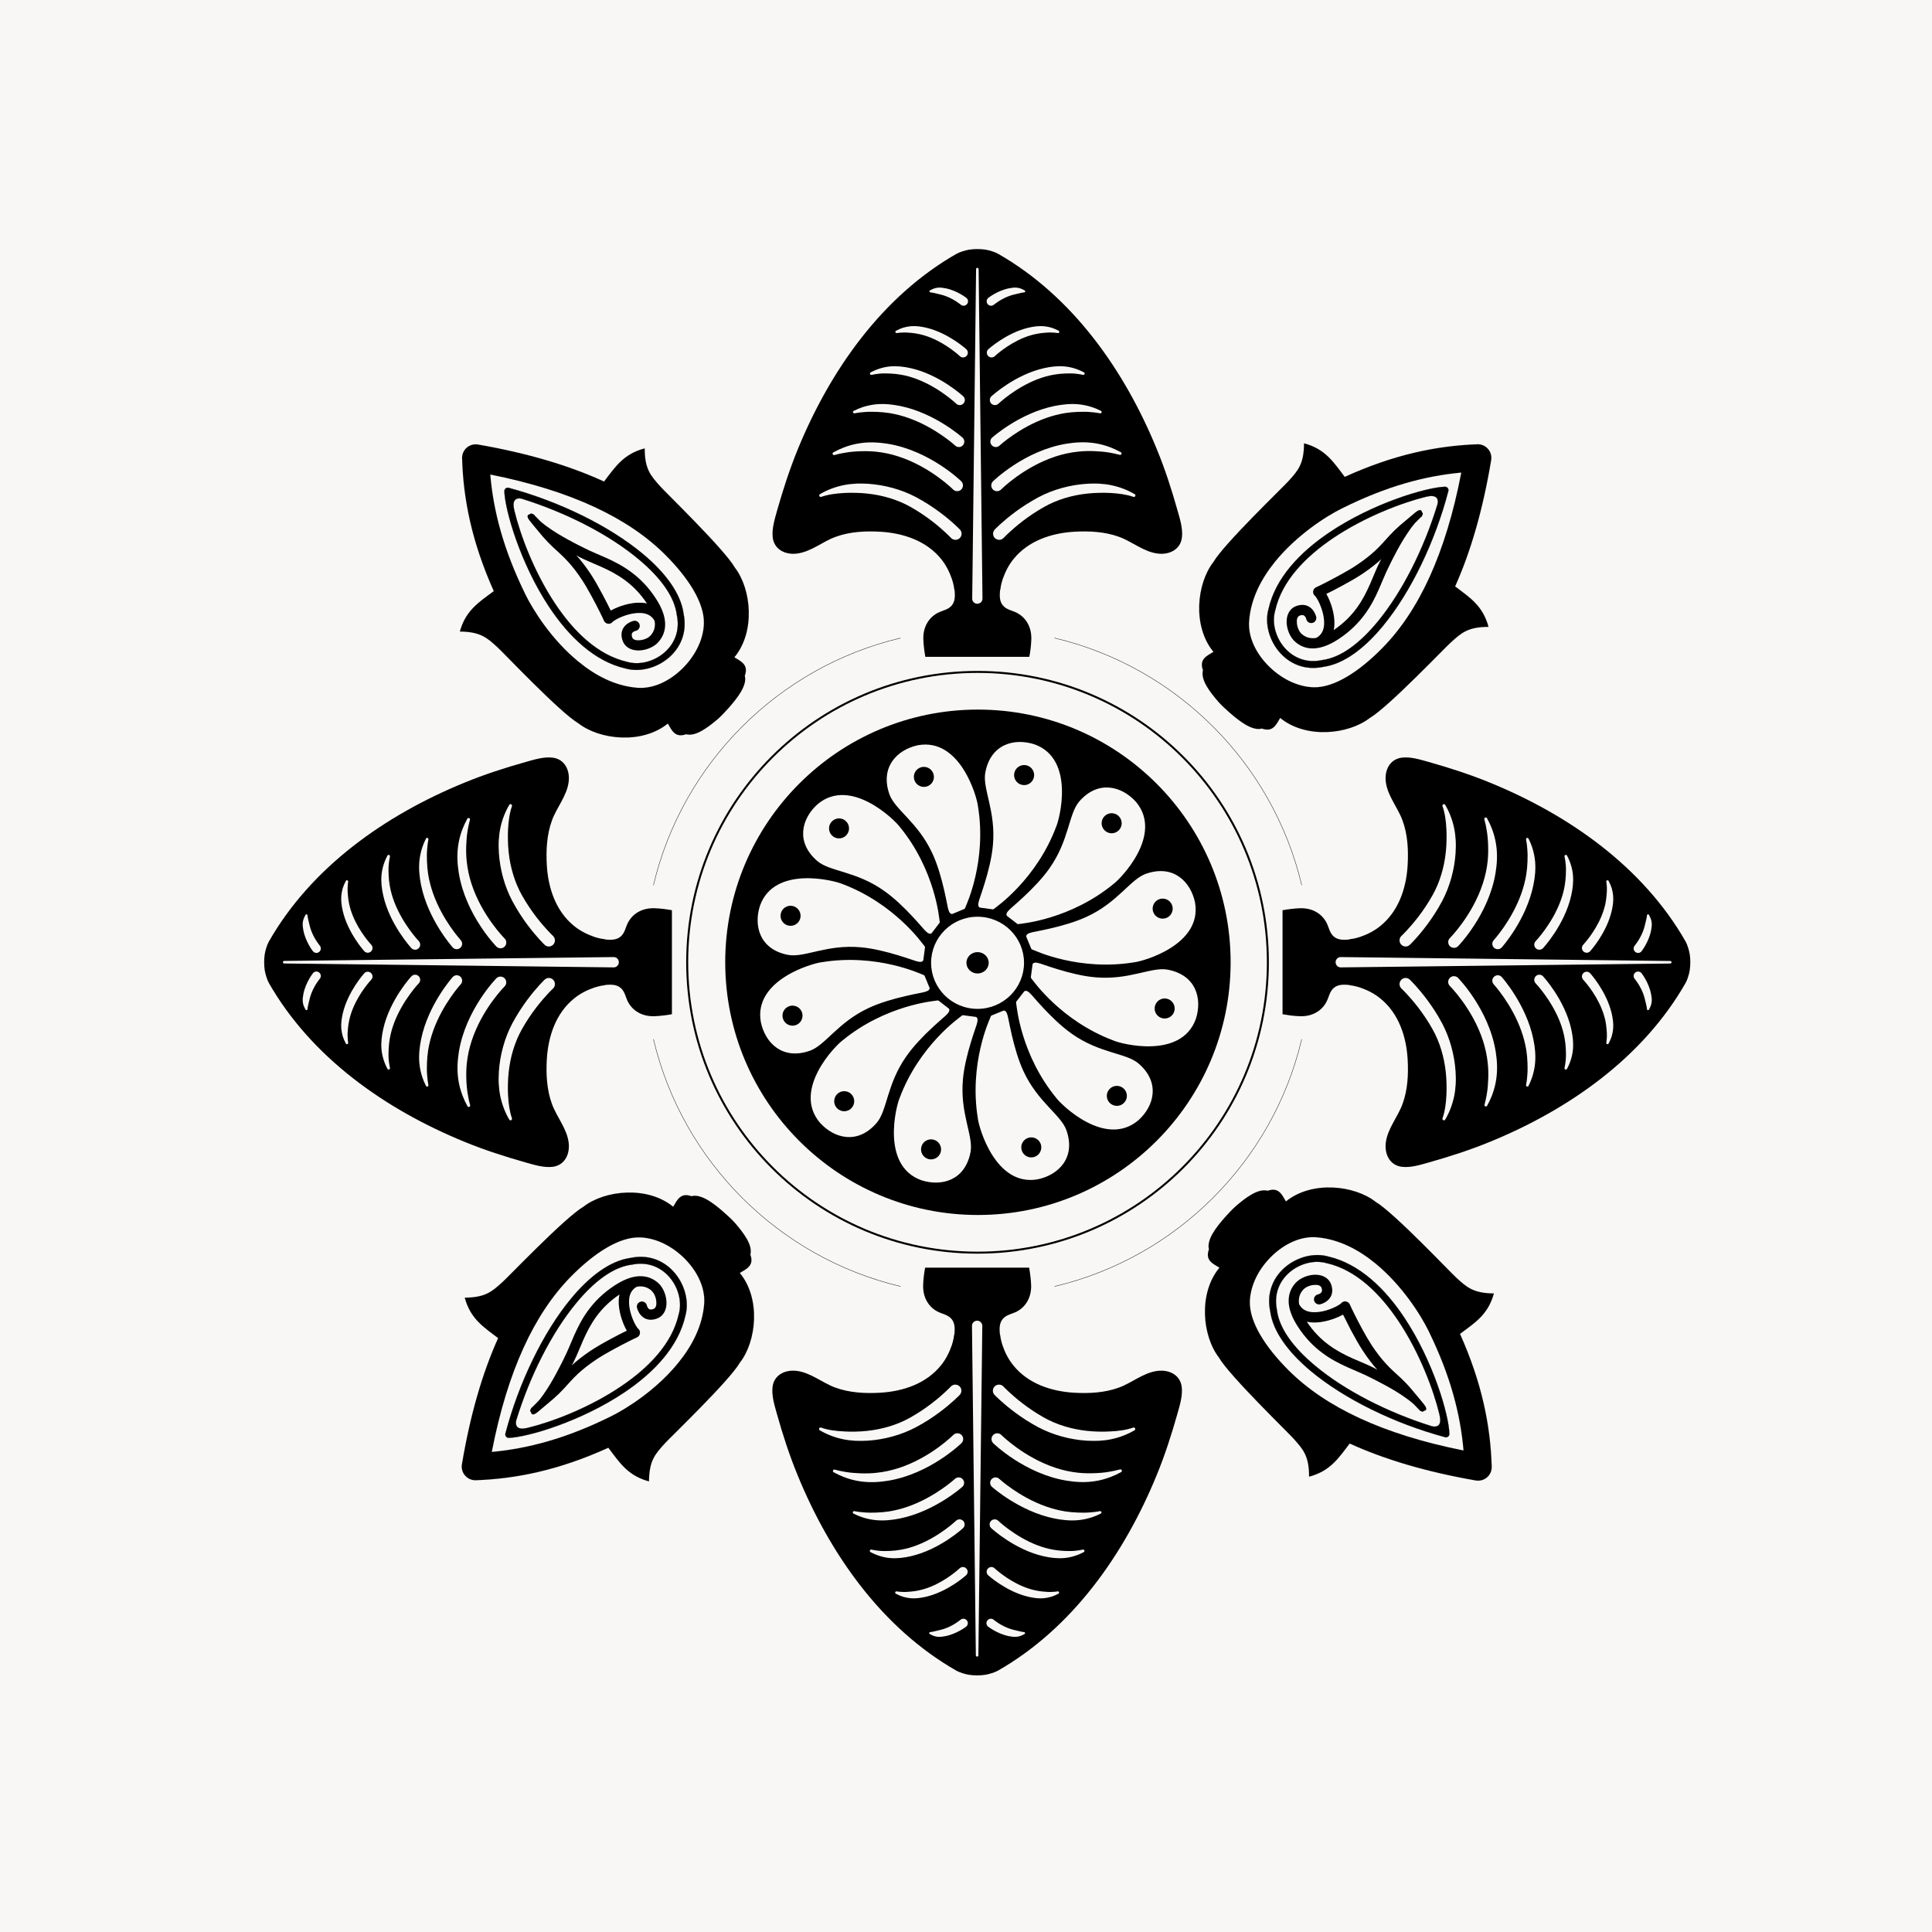 <svg width="32" height="32" viewBox="0 0 32 32" fill="none" xmlns="http://www.w3.org/2000/svg">
<rect width="32" height="32" fill="#F9F7F5"/>
<path d="M16.191 20.748C18.847 20.748 21 18.595 21 15.938C21 13.282 18.847 11.129 16.191 11.129C13.535 11.129 11.382 13.282 11.382 15.938C11.382 18.595 13.535 20.748 16.191 20.748Z" stroke="black" stroke-width="0.033" stroke-miterlimit="1.5" stroke-linecap="round" stroke-linejoin="round"/>
<path d="M10.824 14.659C11.303 12.639 12.895 11.047 14.915 10.568" stroke="black" stroke-width="0.006" stroke-miterlimit="1.5" stroke-linecap="round" stroke-linejoin="round"/>
<path d="M17.468 10.568C19.489 11.047 21.08 12.639 21.56 14.659" stroke="black" stroke-width="0.006" stroke-miterlimit="1.5" stroke-linecap="round" stroke-linejoin="round"/>
<path d="M21.56 17.215C21.08 19.236 19.489 20.828 17.468 21.307" stroke="black" stroke-width="0.006" stroke-miterlimit="1.5" stroke-linecap="round" stroke-linejoin="round"/>
<path d="M14.915 21.307C12.895 20.828 11.303 19.236 10.824 17.215" stroke="black" stroke-width="0.006" stroke-miterlimit="1.5" stroke-linecap="round" stroke-linejoin="round"/>
<path d="M16.92 12.998C17.008 13.022 17.099 12.97 17.123 12.881C17.147 12.792 17.094 12.701 17.006 12.677C16.917 12.654 16.826 12.706 16.802 12.795C16.779 12.883 16.831 12.975 16.92 12.998Z" fill="black"/>
<path d="M18.295 13.753C18.36 13.818 18.465 13.818 18.53 13.753C18.595 13.688 18.595 13.583 18.53 13.518C18.465 13.453 18.36 13.453 18.295 13.518C18.23 13.583 18.23 13.688 18.295 13.753Z" fill="black"/>
<path d="M19.097 15.093C19.121 15.181 19.212 15.234 19.3 15.21C19.389 15.187 19.442 15.095 19.418 15.007C19.394 14.918 19.303 14.866 19.215 14.889C19.126 14.913 19.073 15.004 19.097 15.093Z" fill="black"/>
<path d="M19.13 16.661C19.106 16.749 19.159 16.84 19.247 16.864C19.336 16.888 19.427 16.835 19.451 16.747C19.474 16.658 19.422 16.567 19.333 16.543C19.245 16.52 19.154 16.572 19.13 16.661Z" fill="black"/>
<path d="M18.381 18.034C18.316 18.098 18.316 18.204 18.381 18.268C18.446 18.333 18.551 18.333 18.616 18.268C18.681 18.204 18.681 18.098 18.616 18.034C18.551 17.969 18.446 17.969 18.381 18.034Z" fill="black"/>
<path d="M17.038 18.844C16.95 18.868 16.897 18.959 16.921 19.047C16.945 19.136 17.036 19.189 17.124 19.165C17.213 19.141 17.265 19.05 17.242 18.961C17.218 18.873 17.127 18.82 17.038 18.844Z" fill="black"/>
<path d="M15.464 18.877C15.376 18.853 15.284 18.905 15.261 18.994C15.237 19.083 15.29 19.174 15.378 19.198C15.467 19.221 15.558 19.169 15.582 19.08C15.605 18.991 15.553 18.9 15.464 18.877Z" fill="black"/>
<path d="M14.1 18.122C14.036 18.057 13.93 18.057 13.865 18.122C13.801 18.187 13.801 18.292 13.865 18.357C13.93 18.422 14.036 18.422 14.1 18.357C14.165 18.292 14.165 18.187 14.1 18.122Z" fill="black"/>
<path d="M13.287 16.779C13.263 16.691 13.172 16.638 13.083 16.662C12.995 16.686 12.942 16.776 12.966 16.865C12.989 16.954 13.081 17.006 13.169 16.983C13.258 16.959 13.31 16.868 13.287 16.779Z" fill="black"/>
<path d="M13.255 15.211C13.278 15.123 13.226 15.032 13.137 15.008C13.049 14.984 12.957 15.037 12.934 15.125C12.91 15.214 12.963 15.305 13.051 15.329C13.14 15.352 13.231 15.3 13.255 15.211Z" fill="black"/>
<path d="M14.014 13.838C14.079 13.774 14.079 13.668 14.014 13.604C13.95 13.539 13.845 13.539 13.78 13.604C13.715 13.668 13.715 13.774 13.78 13.838C13.845 13.903 13.95 13.903 14.014 13.838Z" fill="black"/>
<path d="M15.346 13.028C15.434 13.004 15.487 12.913 15.463 12.825C15.439 12.736 15.348 12.684 15.26 12.707C15.171 12.731 15.118 12.822 15.142 12.911C15.166 12.999 15.257 13.052 15.346 13.028Z" fill="black"/>
<path fill-rule="evenodd" clip-rule="evenodd" d="M16.197 11.753C13.887 11.753 12.012 13.628 12.012 15.938C12.012 18.248 13.887 20.124 16.197 20.124C18.508 20.124 20.383 18.248 20.383 15.938C20.383 13.628 18.508 11.753 16.197 11.753ZM14.902 18.183C14.845 18.309 14.586 19.305 15.259 19.548C15.595 19.657 15.986 19.552 16.075 19.082C16.126 18.814 15.898 18.445 15.949 17.881C15.984 17.465 16.189 16.958 16.184 16.942C16.21 16.85 16.162 16.843 16.162 16.843L15.957 16.816C15.957 16.816 15.946 16.804 15.905 16.843C15.893 16.855 15.227 17.315 14.902 18.183ZM16.197 18.53C16.212 18.668 16.485 19.659 17.189 19.533C17.535 19.46 17.821 19.174 17.664 18.722C17.573 18.464 17.192 18.259 16.953 17.745C16.776 17.367 16.7 16.826 16.687 16.814C16.665 16.722 16.619 16.74 16.619 16.74L16.428 16.818C16.428 16.818 16.413 16.814 16.397 16.868C16.392 16.884 16.046 17.616 16.197 18.53ZM13.953 17.234C13.841 17.315 13.118 18.048 13.58 18.595C13.816 18.858 14.207 18.962 14.519 18.6C14.698 18.393 14.685 17.96 15.011 17.497C15.249 17.153 15.68 16.817 15.684 16.801C15.752 16.734 15.714 16.704 15.714 16.704L15.551 16.578C15.551 16.578 15.547 16.563 15.492 16.576C15.475 16.58 14.668 16.646 13.953 17.234ZM17.493 18.183C17.574 18.295 18.307 19.017 18.854 18.556C19.117 18.32 19.221 17.928 18.859 17.616C18.652 17.438 18.219 17.451 17.756 17.125C17.413 16.886 17.076 16.456 17.06 16.452C16.994 16.383 16.963 16.422 16.963 16.422L16.837 16.585C16.837 16.585 16.822 16.588 16.835 16.644C16.839 16.66 16.905 17.467 17.493 18.183ZM13.606 15.938C13.468 15.953 12.476 16.226 12.602 16.93C12.675 17.276 12.962 17.562 13.413 17.404C13.671 17.314 13.877 16.932 14.391 16.694C14.769 16.517 15.31 16.44 15.321 16.428C15.414 16.405 15.396 16.36 15.396 16.36L15.317 16.169C15.317 16.169 15.322 16.154 15.268 16.137C15.251 16.133 14.52 15.786 13.606 15.938ZM18.442 17.234C18.568 17.291 19.564 17.55 19.807 16.877C19.916 16.541 19.811 16.15 19.342 16.061C19.073 16.009 18.704 16.238 18.14 16.187C17.724 16.152 17.217 15.947 17.201 15.952C17.109 15.925 17.102 15.974 17.102 15.974L17.075 16.178C17.075 16.178 17.063 16.189 17.102 16.231C17.114 16.243 17.575 16.909 18.442 17.234ZM16.191 15.184C15.765 15.184 15.422 15.527 15.422 15.947C15.422 16.367 15.765 16.71 16.191 16.71C16.617 16.71 16.961 16.367 16.961 15.947C16.961 15.527 16.617 15.184 16.191 15.184ZM16.191 15.77C16.292 15.77 16.376 15.848 16.376 15.947C16.376 16.046 16.292 16.124 16.191 16.124C16.091 16.124 16.007 16.046 16.007 15.947C16.007 15.848 16.091 15.77 16.191 15.77ZM18.789 15.938C18.927 15.924 19.919 15.651 19.793 14.946C19.72 14.601 19.433 14.315 18.982 14.472C18.723 14.562 18.518 14.944 18.004 15.182C17.626 15.36 17.085 15.436 17.073 15.448C16.981 15.471 16.999 15.517 16.999 15.517L17.078 15.707C17.078 15.707 17.073 15.723 17.127 15.739C17.143 15.744 17.875 16.09 18.789 15.938ZM13.953 14.642C13.827 14.586 12.831 14.326 12.588 15C12.479 15.335 12.584 15.727 13.053 15.816C13.322 15.867 13.691 15.639 14.255 15.69C14.671 15.725 15.178 15.929 15.194 15.924C15.285 15.951 15.293 15.902 15.293 15.902L15.32 15.698C15.32 15.698 15.332 15.687 15.293 15.646C15.281 15.634 14.82 14.968 13.953 14.642ZM14.902 13.694C14.82 13.582 14.088 12.859 13.541 13.321C13.278 13.557 13.174 13.948 13.536 14.26C13.743 14.439 14.176 14.425 14.639 14.752C14.982 14.99 15.319 15.421 15.335 15.425C15.401 15.493 15.432 15.455 15.432 15.455L15.557 15.291C15.557 15.291 15.573 15.288 15.56 15.233C15.556 15.216 15.49 14.409 14.902 13.694ZM18.442 14.642C18.554 14.561 19.276 13.829 18.815 13.281C18.579 13.019 18.187 12.915 17.875 13.276C17.697 13.484 17.71 13.917 17.384 14.38C17.145 14.723 16.715 15.059 16.711 15.076C16.642 15.142 16.681 15.172 16.681 15.172L16.844 15.298C16.844 15.298 16.848 15.314 16.903 15.301C16.919 15.297 17.726 15.231 18.442 14.642ZM16.197 13.347C16.183 13.209 15.91 12.217 15.205 12.343C14.86 12.416 14.574 12.703 14.731 13.154C14.821 13.412 15.203 13.617 15.441 14.131C15.619 14.51 15.695 15.051 15.707 15.062C15.73 15.155 15.776 15.137 15.776 15.137L15.966 15.058C15.966 15.058 15.982 15.063 15.998 15.008C16.003 14.992 16.349 14.26 16.197 13.347ZM17.493 13.694C17.55 13.568 17.809 12.572 17.136 12.329C16.8 12.219 16.409 12.325 16.32 12.794C16.269 13.063 16.497 13.431 16.446 13.995C16.411 14.412 16.206 14.918 16.211 14.935C16.184 15.026 16.233 15.033 16.233 15.033L16.437 15.061C16.437 15.061 16.448 15.072 16.49 15.033C16.502 15.022 17.168 14.561 17.493 13.694Z" fill="black"/>
<path fill-rule="evenodd" clip-rule="evenodd" d="M24.101 9.713C24.344 9.897 24.56 10.032 24.654 10.382C24.314 10.384 24.205 10.481 24.03 10.641C23.954 10.704 22.994 11.714 22.69 11.89C22.337 12.166 21.63 12.241 21.204 11.891C21.135 12.007 21.082 12.131 20.901 12.067C20.74 12.11 20.533 11.947 20.373 11.809C20.315 11.757 20.242 11.693 20.184 11.628C20.045 11.468 19.882 11.262 19.925 11.101C19.86 10.919 19.984 10.866 20.099 10.797C19.748 10.372 19.822 9.665 20.096 9.312C20.272 9.007 21.279 8.043 21.342 7.968C21.502 7.792 21.598 7.683 21.599 7.343C21.952 7.437 22.087 7.654 22.273 7.899C23.086 7.529 23.793 7.384 24.468 7.359C24.535 7.356 24.6 7.384 24.645 7.435C24.69 7.486 24.709 7.554 24.698 7.621C24.561 8.444 24.359 9.138 24.101 9.713ZM24.204 7.827C23.946 9.171 23.5 10.12 22.897 10.733C22.519 11.118 22.101 11.394 21.755 11.384C21.475 11.375 21.201 11.227 20.998 11.018C20.801 10.815 20.669 10.55 20.689 10.287C20.716 9.914 20.892 9.584 21.117 9.305C21.474 8.866 21.956 8.553 22.239 8.414C22.239 8.414 22.239 8.414 22.24 8.414C22.969 8.052 23.604 7.882 24.204 7.827Z" fill="black" stroke="black" stroke-width="0.001" stroke-miterlimit="1.5" stroke-linecap="round" stroke-linejoin="round"/>
<path fill-rule="evenodd" clip-rule="evenodd" d="M21.786 9.875C21.79 9.881 21.812 9.91 21.827 9.938C21.878 10.032 21.937 10.19 21.932 10.334C21.928 10.428 21.895 10.516 21.801 10.566C21.685 10.585 21.611 10.543 21.565 10.504C21.565 10.504 21.565 10.504 21.564 10.504C21.518 10.465 21.488 10.394 21.481 10.326C21.475 10.27 21.481 10.212 21.531 10.195C21.56 10.185 21.582 10.185 21.597 10.195C21.628 10.213 21.636 10.254 21.636 10.254C21.645 10.299 21.69 10.328 21.736 10.318C21.781 10.309 21.81 10.264 21.801 10.218C21.801 10.218 21.775 10.104 21.684 10.05C21.636 10.021 21.569 10.005 21.478 10.035C21.372 10.07 21.317 10.164 21.311 10.277C21.304 10.406 21.364 10.557 21.456 10.633C21.519 10.687 21.615 10.744 21.757 10.74C21.783 10.739 21.811 10.736 21.841 10.73L21.844 10.73L21.847 10.729C21.937 10.711 22.043 10.669 22.168 10.587C22.362 10.46 22.501 10.318 22.608 10.172C22.809 9.897 22.89 9.608 23.002 9.389C23.029 9.332 23.056 9.279 23.083 9.227C23.157 9.082 23.227 8.959 23.293 8.86C23.336 8.795 23.374 8.739 23.41 8.696C23.421 8.683 23.431 8.671 23.441 8.659C23.482 8.618 23.508 8.593 23.523 8.577C23.527 8.574 23.53 8.571 23.533 8.568C23.543 8.559 23.549 8.555 23.549 8.555C23.55 8.554 23.551 8.552 23.553 8.551C23.553 8.551 23.553 8.548 23.554 8.543C23.574 8.513 23.569 8.496 23.554 8.486C23.548 8.449 23.523 8.423 23.443 8.487C23.41 8.514 23.339 8.573 23.186 8.703C23.119 8.762 23.063 8.817 23.012 8.873C22.937 8.954 22.87 9.035 22.774 9.124C22.698 9.194 22.604 9.27 22.474 9.357C22.402 9.406 22.307 9.462 22.212 9.514C22.023 9.619 21.831 9.714 21.805 9.724C21.773 9.736 21.752 9.765 21.749 9.798C21.747 9.829 21.761 9.858 21.786 9.875ZM22.879 9.261C22.8 9.334 22.703 9.412 22.571 9.501C22.477 9.565 22.348 9.638 22.226 9.704C22.129 9.757 22.036 9.804 21.968 9.837C21.972 9.843 21.975 9.849 21.979 9.856C22.041 9.971 22.109 10.165 22.102 10.341C22.101 10.373 22.097 10.405 22.09 10.436C22.256 10.324 22.377 10.2 22.471 10.072C22.666 9.805 22.743 9.524 22.851 9.312C22.86 9.295 22.87 9.278 22.879 9.261Z" fill="black"/>
<path fill-rule="evenodd" clip-rule="evenodd" d="M23.989 8.133C23.994 8.115 23.989 8.097 23.978 8.083C23.967 8.069 23.95 8.062 23.932 8.062C23.616 8.074 22.732 8.337 22.015 8.821C21.532 9.147 21.126 9.573 21.011 10.086C20.883 10.544 21.288 11.18 21.923 11.044C22.252 10.998 22.594 10.747 22.908 10.365C23.368 9.806 23.771 8.97 23.989 8.133ZM23.81 8.351C23.586 9.087 23.227 9.801 22.821 10.294C22.528 10.65 22.213 10.891 21.906 10.932C21.904 10.933 21.903 10.933 21.901 10.933C21.357 11.052 21.009 10.507 21.12 10.115C21.12 10.114 21.12 10.113 21.121 10.112C21.229 9.625 21.619 9.224 22.078 8.914C22.601 8.561 23.214 8.328 23.617 8.228C23.619 8.229 23.623 8.228 23.629 8.226C23.816 8.181 23.826 8.287 23.81 8.351Z" fill="black" stroke="black" stroke-width="0.003" stroke-miterlimit="2" stroke-linejoin="round"/>
<path fill-rule="evenodd" clip-rule="evenodd" d="M22.355 23.909C22.17 24.151 22.034 24.365 21.683 24.458C21.683 24.117 21.587 24.008 21.428 23.831C21.366 23.756 20.363 22.788 20.188 22.483C19.915 22.128 19.845 21.421 20.198 20.997C20.083 20.927 19.959 20.874 20.024 20.693C19.983 20.531 20.146 20.326 20.286 20.166C20.338 20.109 20.402 20.037 20.468 19.979C20.628 19.841 20.836 19.68 20.997 19.723C21.179 19.66 21.231 19.784 21.299 19.9C21.727 19.552 22.433 19.63 22.785 19.907C23.089 20.085 24.045 21.098 24.12 21.162C24.295 21.323 24.403 21.42 24.743 21.424C24.647 21.776 24.428 21.909 24.182 22.093C24.547 22.909 24.687 23.617 24.707 24.292C24.709 24.36 24.681 24.425 24.63 24.469C24.579 24.513 24.511 24.532 24.444 24.521C23.621 24.378 22.929 24.171 22.355 23.909ZM24.241 24.025C22.899 23.758 21.953 23.305 21.344 22.698C20.962 22.317 20.689 21.898 20.701 21.551C20.712 21.272 20.861 20.998 21.072 20.797C21.277 20.601 21.543 20.472 21.806 20.493C22.178 20.523 22.507 20.701 22.784 20.928C23.221 21.288 23.53 21.773 23.668 22.056C23.668 22.056 23.668 22.057 23.668 22.057C24.025 22.788 24.19 23.425 24.241 24.025Z" fill="black" stroke="black" stroke-width="0.001" stroke-miterlimit="1.5" stroke-linecap="round" stroke-linejoin="round"/>
<path fill-rule="evenodd" clip-rule="evenodd" d="M21.353 21.64L21.353 21.643L21.354 21.647C21.371 21.736 21.413 21.843 21.494 21.969C21.619 22.163 21.76 22.304 21.905 22.411C22.179 22.615 22.468 22.698 22.686 22.811C22.742 22.838 22.796 22.866 22.847 22.893C22.992 22.968 23.115 23.039 23.213 23.105C23.278 23.149 23.333 23.187 23.376 23.224C23.389 23.235 23.401 23.245 23.413 23.255C23.453 23.296 23.479 23.322 23.494 23.338C23.497 23.341 23.5 23.344 23.503 23.347C23.512 23.358 23.516 23.363 23.516 23.363C23.517 23.365 23.519 23.366 23.52 23.367C23.52 23.367 23.523 23.368 23.529 23.369C23.558 23.389 23.575 23.384 23.585 23.369C23.622 23.363 23.649 23.339 23.585 23.259C23.558 23.225 23.499 23.153 23.37 23C23.312 22.932 23.257 22.876 23.202 22.824C23.121 22.749 23.041 22.681 22.953 22.584C22.883 22.508 22.807 22.413 22.721 22.283C22.673 22.21 22.618 22.115 22.566 22.02C22.462 21.83 22.37 21.638 22.36 21.611C22.348 21.58 22.319 21.558 22.286 21.555C22.255 21.553 22.226 21.567 22.208 21.592C22.203 21.596 22.173 21.617 22.145 21.632C22.051 21.683 21.893 21.741 21.748 21.734C21.654 21.73 21.566 21.696 21.517 21.601C21.499 21.486 21.541 21.412 21.581 21.366C21.581 21.366 21.581 21.366 21.581 21.366C21.62 21.319 21.692 21.29 21.759 21.283C21.815 21.278 21.874 21.284 21.89 21.334C21.899 21.364 21.899 21.385 21.89 21.4C21.871 21.431 21.831 21.439 21.831 21.439C21.785 21.448 21.756 21.493 21.765 21.538C21.775 21.584 21.82 21.613 21.865 21.604C21.865 21.604 21.979 21.579 22.034 21.488C22.064 21.44 22.08 21.374 22.051 21.282C22.016 21.176 21.922 21.121 21.809 21.114C21.681 21.106 21.53 21.165 21.452 21.257C21.398 21.319 21.341 21.414 21.344 21.557C21.344 21.583 21.347 21.611 21.353 21.64ZM22.814 22.689C22.742 22.61 22.665 22.512 22.577 22.379C22.514 22.285 22.441 22.155 22.376 22.033C22.325 21.935 22.278 21.842 22.245 21.774C22.239 21.777 22.233 21.781 22.226 21.784C22.11 21.845 21.916 21.913 21.74 21.904C21.708 21.903 21.676 21.899 21.645 21.892C21.756 22.059 21.88 22.181 22.007 22.275C22.272 22.472 22.552 22.55 22.764 22.66C22.781 22.67 22.798 22.679 22.814 22.689Z" fill="black"/>
<path fill-rule="evenodd" clip-rule="evenodd" d="M23.936 23.804C23.953 23.809 23.971 23.805 23.985 23.794C23.999 23.783 24.007 23.766 24.006 23.748C23.997 23.432 23.74 22.546 23.261 21.826C22.939 21.34 22.515 20.932 22.003 20.813C21.546 20.681 20.907 21.082 21.039 21.718C21.082 22.047 21.331 22.391 21.71 22.708C22.266 23.172 23.1 23.58 23.936 23.804ZM23.718 23.624C22.984 23.395 22.273 23.031 21.783 22.621C21.429 22.326 21.189 22.009 21.15 21.702C21.15 21.7 21.15 21.699 21.15 21.697C21.035 21.152 21.582 20.808 21.974 20.922C21.974 20.922 21.976 20.922 21.977 20.922C22.463 21.034 22.861 21.427 23.168 21.888C23.517 22.413 23.746 23.028 23.843 23.431C23.842 23.434 23.843 23.438 23.845 23.444C23.889 23.631 23.783 23.64 23.718 23.624Z" fill="black" stroke="black" stroke-width="0.003" stroke-miterlimit="2" stroke-linejoin="round"/>
<path fill-rule="evenodd" clip-rule="evenodd" d="M8.251 22.163C8.008 21.979 7.792 21.843 7.698 21.494C8.038 21.491 8.147 21.395 8.323 21.235C8.398 21.172 9.36 20.163 9.664 19.987C10.017 19.712 10.724 19.638 11.15 19.988C11.219 19.873 11.272 19.749 11.453 19.813C11.615 19.77 11.821 19.933 11.981 20.072C12.039 20.123 12.111 20.187 12.17 20.252C12.308 20.412 12.471 20.619 12.428 20.78C12.493 20.962 12.369 21.015 12.253 21.084C12.604 21.509 12.53 22.216 12.255 22.569C12.079 22.874 11.071 23.836 11.008 23.911C10.848 24.087 10.752 24.196 10.749 24.536C10.397 24.441 10.262 24.224 10.076 23.979C9.263 24.348 8.556 24.493 7.881 24.517C7.813 24.519 7.748 24.491 7.704 24.44C7.659 24.389 7.64 24.321 7.651 24.255C7.789 23.431 7.992 22.738 8.251 22.163ZM8.145 24.049C8.405 22.705 8.852 21.757 9.456 21.144C9.834 20.76 10.252 20.484 10.599 20.495C10.878 20.503 11.153 20.652 11.355 20.861C11.552 21.065 11.683 21.33 11.664 21.593C11.636 21.966 11.46 22.296 11.234 22.574C10.877 23.014 10.393 23.325 10.111 23.464C10.111 23.464 10.11 23.464 10.11 23.464C9.381 23.825 8.745 23.994 8.145 24.049Z" fill="black" stroke="black" stroke-width="0.001" stroke-miterlimit="1.5" stroke-linecap="round" stroke-linejoin="round"/>
<path fill-rule="evenodd" clip-rule="evenodd" d="M10.51 21.147L10.507 21.147L10.504 21.148C10.414 21.166 10.308 21.208 10.182 21.29C9.989 21.416 9.849 21.558 9.742 21.704C9.54 21.979 9.459 22.268 9.347 22.487C9.32 22.544 9.293 22.597 9.266 22.648C9.191 22.794 9.121 22.917 9.056 23.016C9.013 23.081 8.975 23.136 8.939 23.18C8.928 23.193 8.917 23.205 8.907 23.216C8.866 23.257 8.841 23.282 8.825 23.298C8.822 23.301 8.819 23.304 8.816 23.307C8.805 23.316 8.799 23.32 8.799 23.32C8.798 23.322 8.797 23.323 8.796 23.324C8.796 23.324 8.795 23.327 8.794 23.333C8.774 23.362 8.779 23.379 8.794 23.389C8.8 23.426 8.825 23.453 8.905 23.389C8.938 23.362 9.01 23.302 9.162 23.172C9.23 23.113 9.286 23.058 9.337 23.003C9.412 22.922 9.479 22.841 9.575 22.752C9.651 22.682 9.745 22.606 9.875 22.519C9.948 22.47 10.042 22.415 10.137 22.363C10.327 22.258 10.518 22.164 10.545 22.154C10.576 22.142 10.598 22.113 10.6 22.079C10.603 22.049 10.589 22.019 10.564 22.002C10.56 21.997 10.538 21.967 10.523 21.94C10.472 21.845 10.413 21.687 10.419 21.543C10.422 21.449 10.455 21.361 10.55 21.311C10.666 21.292 10.739 21.334 10.786 21.373C10.786 21.373 10.786 21.374 10.786 21.374C10.833 21.413 10.863 21.484 10.87 21.551C10.875 21.607 10.87 21.666 10.819 21.683C10.79 21.692 10.768 21.692 10.753 21.683C10.722 21.664 10.715 21.624 10.715 21.624C10.705 21.578 10.66 21.549 10.614 21.559C10.569 21.569 10.54 21.614 10.55 21.659C10.55 21.659 10.575 21.773 10.666 21.828C10.714 21.857 10.781 21.873 10.872 21.843C10.978 21.808 11.033 21.714 11.039 21.601C11.046 21.472 10.987 21.321 10.895 21.244C10.831 21.191 10.736 21.134 10.594 21.138C10.568 21.138 10.54 21.141 10.51 21.147ZM10.26 21.441C10.094 21.553 9.973 21.677 9.879 21.804C9.684 22.071 9.607 22.352 9.498 22.564C9.489 22.581 9.479 22.598 9.47 22.615C9.549 22.542 9.646 22.464 9.778 22.375C9.872 22.312 10.001 22.238 10.123 22.173C10.221 22.12 10.314 22.073 10.382 22.04C10.378 22.034 10.375 22.028 10.371 22.021C10.309 21.906 10.241 21.712 10.248 21.536C10.25 21.504 10.254 21.472 10.26 21.441Z" fill="black"/>
<path fill-rule="evenodd" clip-rule="evenodd" d="M8.371 23.745C8.367 23.762 8.371 23.78 8.382 23.794C8.393 23.808 8.41 23.816 8.428 23.815C8.744 23.804 9.628 23.542 10.346 23.059C10.829 22.734 11.236 22.308 11.351 21.795C11.48 21.337 11.076 20.7 10.441 20.836C10.112 20.881 9.769 21.132 9.455 21.513C8.994 22.072 8.591 22.908 8.371 23.745ZM8.55 23.526C8.775 22.791 9.135 22.078 9.542 21.585C9.835 21.229 10.151 20.988 10.458 20.947C10.459 20.947 10.461 20.947 10.462 20.947C11.007 20.829 11.354 21.374 11.243 21.766C11.242 21.767 11.242 21.768 11.242 21.769C11.133 22.256 10.742 22.657 10.283 22.965C9.76 23.318 9.147 23.551 8.744 23.649C8.741 23.649 8.737 23.65 8.731 23.652C8.544 23.697 8.534 23.591 8.55 23.526Z" fill="black" stroke="black" stroke-width="0.003" stroke-miterlimit="2" stroke-linejoin="round"/>
<path fill-rule="evenodd" clip-rule="evenodd" d="M10.005 7.976C10.191 7.734 10.327 7.519 10.678 7.427C10.678 7.767 10.774 7.876 10.933 8.053C10.995 8.129 11.998 9.096 12.172 9.402C12.445 9.757 12.515 10.464 12.163 10.887C12.278 10.957 12.401 11.011 12.336 11.192C12.378 11.353 12.214 11.559 12.075 11.718C12.023 11.776 11.958 11.848 11.893 11.906C11.732 12.043 11.524 12.205 11.364 12.161C11.182 12.225 11.129 12.1 11.061 11.984C10.633 12.332 9.927 12.254 9.576 11.977C9.272 11.799 8.316 10.786 8.241 10.722C8.066 10.561 7.958 10.464 7.617 10.46C7.714 10.108 7.933 9.975 8.179 9.791C7.814 8.975 7.674 8.267 7.654 7.592C7.652 7.524 7.68 7.459 7.731 7.415C7.782 7.371 7.851 7.352 7.917 7.363C8.74 7.506 9.432 7.713 10.005 7.976ZM8.12 7.859C9.462 8.127 10.408 8.579 11.017 9.187C11.399 9.567 11.672 9.987 11.659 10.333C11.649 10.613 11.499 10.886 11.289 11.087C11.084 11.283 10.818 11.413 10.555 11.392C10.182 11.362 9.853 11.184 9.577 10.956C9.139 10.597 8.83 10.111 8.693 9.828C8.693 9.828 8.693 9.827 8.693 9.827C8.336 9.096 8.171 8.459 8.12 7.859Z" fill="black" stroke="black" stroke-width="0.001" stroke-miterlimit="1.5" stroke-linecap="round" stroke-linejoin="round"/>
<path fill-rule="evenodd" clip-rule="evenodd" d="M8.776 8.517C8.739 8.523 8.712 8.548 8.776 8.628C8.802 8.662 8.861 8.734 8.99 8.887C9.049 8.955 9.104 9.011 9.159 9.063C9.239 9.138 9.32 9.206 9.408 9.303C9.478 9.379 9.553 9.473 9.639 9.604C9.688 9.677 9.742 9.772 9.794 9.867C9.898 10.057 9.991 10.249 10.001 10.276C10.013 10.307 10.041 10.329 10.075 10.332C10.105 10.334 10.135 10.32 10.152 10.295C10.158 10.291 10.188 10.27 10.215 10.255C10.31 10.204 10.468 10.146 10.612 10.153C10.706 10.157 10.794 10.191 10.843 10.286C10.862 10.401 10.819 10.475 10.78 10.521C10.78 10.521 10.779 10.521 10.779 10.522C10.74 10.568 10.669 10.597 10.601 10.604C10.545 10.609 10.487 10.603 10.47 10.553C10.461 10.524 10.461 10.502 10.47 10.487C10.489 10.456 10.53 10.449 10.53 10.449C10.575 10.439 10.604 10.395 10.595 10.349C10.585 10.303 10.541 10.274 10.495 10.283C10.495 10.283 10.381 10.309 10.326 10.399C10.297 10.447 10.28 10.513 10.31 10.605C10.344 10.711 10.438 10.766 10.551 10.773C10.679 10.781 10.831 10.723 10.908 10.631C10.962 10.568 11.02 10.473 11.017 10.331C11.016 10.305 11.013 10.277 11.008 10.247L11.007 10.244L11.007 10.24C10.989 10.151 10.948 10.044 10.866 9.918C10.741 9.724 10.6 9.583 10.455 9.476C10.181 9.272 9.893 9.189 9.675 9.076C9.618 9.049 9.565 9.021 9.513 8.994C9.369 8.918 9.246 8.848 9.148 8.782C9.083 8.738 9.028 8.7 8.984 8.663C8.971 8.652 8.959 8.642 8.948 8.632C8.907 8.591 8.882 8.565 8.867 8.549C8.864 8.546 8.861 8.543 8.858 8.54C8.849 8.529 8.845 8.523 8.845 8.523C8.843 8.522 8.842 8.521 8.841 8.52C8.841 8.52 8.837 8.519 8.832 8.518C8.803 8.498 8.786 8.503 8.776 8.517ZM9.546 9.198C9.618 9.277 9.696 9.375 9.784 9.508C9.847 9.602 9.919 9.732 9.984 9.854C10.036 9.952 10.083 10.045 10.116 10.113C10.121 10.11 10.128 10.106 10.134 10.103C10.25 10.042 10.444 9.974 10.62 9.983C10.652 9.984 10.684 9.988 10.715 9.995C10.604 9.828 10.481 9.706 10.354 9.612C10.088 9.415 9.808 9.336 9.597 9.227C9.58 9.217 9.563 9.208 9.546 9.198Z" fill="black"/>
<path fill-rule="evenodd" clip-rule="evenodd" d="M8.425 8.08C8.408 8.075 8.39 8.079 8.376 8.09C8.362 8.101 8.354 8.118 8.354 8.136C8.364 8.452 8.62 9.338 9.099 10.058C9.422 10.543 9.845 10.953 10.357 11.071C10.815 11.203 11.454 10.802 11.322 10.166C11.279 9.837 11.029 9.493 10.65 9.176C10.094 8.712 9.26 8.304 8.425 8.08ZM8.642 8.26C9.377 8.489 10.088 8.853 10.578 9.263C10.932 9.558 11.171 9.875 11.21 10.183C11.21 10.184 11.211 10.185 11.211 10.187C11.326 10.732 10.779 11.076 10.387 10.963C10.386 10.962 10.385 10.962 10.384 10.962C9.898 10.85 9.499 10.457 9.193 9.996C8.844 9.471 8.615 8.856 8.518 8.452C8.518 8.45 8.518 8.446 8.516 8.44C8.472 8.253 8.578 8.243 8.642 8.26Z" fill="black" stroke="black" stroke-width="0.003" stroke-miterlimit="2" stroke-linejoin="round"/>
<path fill-rule="evenodd" clip-rule="evenodd" d="M16.323 4.135C16.234 4.122 16.141 4.122 16.053 4.135C15.996 4.144 15.896 4.174 15.846 4.202C14.608 4.908 13.749 6.136 13.214 7.441C13.078 7.774 12.968 8.114 12.87 8.46C12.832 8.598 12.781 8.759 12.799 8.905C12.825 9.105 13.01 9.192 13.198 9.169C13.432 9.141 13.624 8.97 13.84 8.892C14.074 8.806 14.333 8.793 14.58 8.807C14.959 8.829 15.344 8.956 15.589 9.26C15.67 9.361 15.727 9.474 15.769 9.597C15.782 9.634 15.789 9.672 15.798 9.709C15.801 9.723 15.803 9.738 15.804 9.752C15.808 9.767 15.812 9.782 15.813 9.797C15.818 9.874 15.819 9.955 15.771 10.02C15.711 10.1 15.611 10.109 15.528 10.153C15.421 10.21 15.347 10.305 15.313 10.421C15.282 10.529 15.293 10.631 15.306 10.743C15.311 10.788 15.319 10.834 15.326 10.879H17.049C17.057 10.834 17.065 10.788 17.07 10.743C17.082 10.631 17.093 10.529 17.062 10.421C17.028 10.305 16.955 10.21 16.847 10.153C16.764 10.109 16.665 10.1 16.605 10.02C16.556 9.955 16.557 9.874 16.562 9.797C16.563 9.782 16.567 9.767 16.571 9.752C16.573 9.738 16.574 9.723 16.577 9.709C16.586 9.672 16.593 9.634 16.606 9.597C16.649 9.474 16.705 9.361 16.787 9.26C17.032 8.956 17.416 8.829 17.795 8.807C18.043 8.793 18.301 8.806 18.536 8.892C18.751 8.97 18.944 9.141 19.177 9.169C19.365 9.192 19.551 9.105 19.576 8.905C19.595 8.759 19.544 8.598 19.505 8.46C19.408 8.114 19.298 7.774 19.161 7.441C18.627 6.136 17.767 4.908 16.529 4.202C16.479 4.173 16.38 4.144 16.323 4.135ZM16.192 4.437C16.19 4.437 16.189 4.436 16.188 4.436C16.176 4.436 16.167 4.446 16.167 4.457L16.103 9.915C16.103 9.934 16.108 9.951 16.119 9.965L16.122 9.969C16.123 9.97 16.124 9.972 16.126 9.973L16.126 9.973C16.13 9.978 16.134 9.982 16.139 9.985L16.14 9.986C16.142 9.987 16.143 9.987 16.144 9.988L16.147 9.99C16.149 9.991 16.151 9.992 16.154 9.993L16.157 9.994C16.159 9.995 16.16 9.996 16.162 9.996C16.162 9.996 16.163 9.997 16.164 9.997C16.169 9.998 16.175 9.999 16.181 10L16.185 10C16.186 10 16.187 10 16.188 10C16.235 10 16.273 9.962 16.273 9.915L16.209 4.457C16.209 4.45 16.205 4.444 16.2 4.44L16.199 4.44L16.196 4.438C16.195 4.438 16.193 4.437 16.192 4.437L16.192 4.437ZM15.899 8.771C15.899 8.771 15.771 8.635 15.553 8.475C15.446 8.396 15.317 8.312 15.172 8.234C14.931 8.107 14.651 8.031 14.378 8.013C14.308 8.009 14.239 8.007 14.171 8.011C14.101 8.015 14.033 8.023 13.966 8.037C13.824 8.067 13.695 8.118 13.583 8.184C13.571 8.189 13.565 8.204 13.571 8.216C13.577 8.229 13.591 8.234 13.604 8.229C13.719 8.189 13.847 8.173 13.983 8.165C14.046 8.162 14.109 8.161 14.174 8.163C14.237 8.164 14.3 8.168 14.364 8.175C14.613 8.201 14.866 8.274 15.083 8.397C15.218 8.473 15.337 8.555 15.436 8.631C15.634 8.783 15.752 8.91 15.752 8.91C15.79 8.95 15.854 8.952 15.895 8.914C15.936 8.876 15.938 8.811 15.899 8.771ZM16.623 8.91C16.623 8.91 16.741 8.783 16.939 8.631C17.038 8.555 17.158 8.473 17.293 8.397C17.509 8.274 17.762 8.201 18.011 8.175C18.075 8.168 18.139 8.164 18.201 8.163C18.266 8.161 18.33 8.162 18.392 8.165C18.528 8.173 18.656 8.189 18.771 8.229C18.784 8.234 18.799 8.229 18.804 8.216C18.81 8.204 18.805 8.189 18.792 8.184C18.68 8.118 18.551 8.067 18.409 8.037C18.343 8.023 18.274 8.015 18.204 8.011C18.136 8.007 18.067 8.009 17.998 8.013C17.724 8.031 17.445 8.107 17.204 8.234C17.058 8.312 16.929 8.396 16.822 8.475C16.605 8.635 16.476 8.771 16.476 8.771C16.438 8.811 16.439 8.876 16.48 8.914C16.521 8.952 16.585 8.95 16.623 8.91ZM16.581 8.108C16.581 8.108 16.953 7.733 17.488 7.559C17.606 7.521 17.731 7.493 17.862 7.48C17.945 7.471 18.029 7.469 18.116 7.472C18.2 7.475 18.285 7.481 18.373 7.496C18.429 7.506 18.486 7.517 18.544 7.533C18.556 7.538 18.57 7.532 18.575 7.52C18.58 7.508 18.574 7.494 18.562 7.489C18.506 7.459 18.452 7.433 18.396 7.411C18.307 7.377 18.218 7.353 18.129 7.34C17.969 7.316 17.813 7.325 17.665 7.349C16.965 7.463 16.447 7.972 16.447 7.972C16.409 8.009 16.409 8.07 16.446 8.108C16.483 8.145 16.544 8.145 16.581 8.108ZM15.787 8.108C15.787 8.108 15.414 7.733 14.879 7.56C14.762 7.522 14.636 7.494 14.505 7.481C14.423 7.473 14.338 7.471 14.251 7.474C14.167 7.477 14.082 7.483 13.995 7.499C13.938 7.508 13.882 7.519 13.824 7.536C13.811 7.541 13.797 7.535 13.792 7.523C13.787 7.51 13.793 7.496 13.806 7.491C13.861 7.461 13.915 7.435 13.971 7.414C14.06 7.379 14.149 7.355 14.239 7.342C14.398 7.317 14.554 7.327 14.702 7.35C15.402 7.463 15.921 7.971 15.921 7.971C15.959 8.008 15.959 8.069 15.922 8.107C15.885 8.144 15.824 8.145 15.787 8.108ZM16.554 7.381C16.554 7.381 16.88 7.081 17.328 6.923C17.427 6.888 17.532 6.86 17.641 6.842C17.711 6.831 17.782 6.825 17.855 6.822C17.927 6.819 17.998 6.819 18.072 6.826C18.121 6.83 18.169 6.835 18.218 6.845C18.23 6.849 18.242 6.843 18.246 6.832C18.25 6.82 18.244 6.808 18.233 6.804C18.185 6.78 18.138 6.76 18.089 6.744C18.012 6.719 17.936 6.703 17.859 6.696C17.725 6.684 17.593 6.699 17.467 6.724C16.885 6.842 16.433 7.248 16.433 7.248C16.396 7.281 16.393 7.338 16.427 7.375C16.46 7.412 16.517 7.415 16.554 7.381ZM15.942 7.248C15.942 7.248 15.49 6.842 14.908 6.724C14.782 6.699 14.65 6.684 14.517 6.696C14.44 6.703 14.363 6.719 14.286 6.744C14.238 6.76 14.191 6.78 14.143 6.804C14.131 6.808 14.125 6.82 14.129 6.832C14.133 6.843 14.146 6.849 14.157 6.845C14.207 6.835 14.255 6.83 14.303 6.826C14.377 6.819 14.449 6.819 14.52 6.822C14.593 6.825 14.664 6.831 14.734 6.842C14.843 6.86 14.948 6.888 15.047 6.923C15.496 7.081 15.822 7.381 15.822 7.381C15.858 7.415 15.915 7.412 15.949 7.375C15.982 7.338 15.979 7.281 15.942 7.248ZM16.537 6.687C16.537 6.687 16.812 6.424 17.185 6.281C17.268 6.249 17.357 6.223 17.448 6.207C17.507 6.196 17.567 6.19 17.628 6.187C17.689 6.184 17.749 6.183 17.812 6.189C17.853 6.194 17.894 6.199 17.936 6.208C17.947 6.212 17.96 6.206 17.964 6.195C17.968 6.183 17.962 6.17 17.951 6.166C17.9 6.139 17.849 6.118 17.797 6.102C17.742 6.085 17.687 6.074 17.631 6.069C17.517 6.059 17.404 6.073 17.296 6.097C16.808 6.205 16.421 6.564 16.421 6.564C16.387 6.596 16.386 6.649 16.417 6.683C16.449 6.717 16.503 6.719 16.537 6.687ZM15.954 6.564C15.954 6.564 15.568 6.205 15.08 6.097C14.972 6.073 14.858 6.059 14.744 6.069C14.688 6.074 14.633 6.085 14.579 6.102C14.526 6.118 14.475 6.139 14.425 6.166C14.413 6.17 14.407 6.183 14.411 6.195C14.415 6.206 14.428 6.212 14.44 6.208C14.482 6.199 14.522 6.194 14.564 6.189C14.626 6.183 14.686 6.184 14.747 6.187C14.808 6.19 14.868 6.196 14.927 6.207C15.019 6.223 15.107 6.249 15.191 6.281C15.564 6.424 15.839 6.687 15.839 6.687C15.873 6.719 15.926 6.717 15.958 6.683C15.99 6.649 15.988 6.596 15.954 6.564ZM16.477 5.899C16.477 5.899 16.683 5.704 16.959 5.593C17.021 5.568 17.087 5.547 17.154 5.533C17.198 5.523 17.243 5.517 17.288 5.513C17.333 5.509 17.378 5.505 17.425 5.508C17.456 5.509 17.486 5.511 17.518 5.516C17.529 5.52 17.541 5.514 17.544 5.503C17.548 5.492 17.542 5.48 17.532 5.477C17.493 5.456 17.455 5.44 17.414 5.427C17.372 5.415 17.331 5.407 17.288 5.403C17.201 5.396 17.115 5.409 17.033 5.428C16.666 5.515 16.37 5.784 16.37 5.784C16.338 5.813 16.336 5.863 16.366 5.895C16.395 5.927 16.445 5.929 16.477 5.899ZM16.005 5.784C16.005 5.784 15.71 5.515 15.342 5.428C15.26 5.409 15.174 5.396 15.088 5.403C15.045 5.407 15.003 5.415 14.961 5.427C14.921 5.44 14.883 5.456 14.844 5.477C14.833 5.48 14.827 5.492 14.831 5.503C14.835 5.514 14.847 5.52 14.857 5.516C14.889 5.511 14.92 5.509 14.951 5.508C14.997 5.505 15.042 5.509 15.087 5.513C15.133 5.517 15.177 5.523 15.221 5.533C15.288 5.547 15.354 5.568 15.416 5.593C15.692 5.704 15.898 5.899 15.898 5.899C15.93 5.929 15.98 5.927 16.01 5.895C16.039 5.863 16.037 5.813 16.005 5.784ZM16.006 4.934C16.006 4.934 15.853 4.812 15.661 4.775C15.619 4.767 15.575 4.76 15.532 4.765C15.509 4.767 15.489 4.772 15.467 4.78C15.446 4.788 15.428 4.796 15.408 4.808C15.398 4.81 15.392 4.82 15.395 4.829C15.397 4.839 15.406 4.845 15.416 4.843C15.432 4.844 15.446 4.848 15.462 4.851C15.485 4.855 15.505 4.861 15.527 4.866C15.548 4.871 15.569 4.875 15.589 4.881C15.621 4.889 15.652 4.899 15.681 4.911C15.816 4.964 15.915 5.048 15.915 5.048C15.946 5.073 15.992 5.068 16.017 5.036C16.043 5.005 16.038 4.959 16.006 4.934ZM16.461 5.048C16.461 5.048 16.56 4.964 16.694 4.911C16.724 4.899 16.754 4.889 16.786 4.881C16.807 4.875 16.828 4.871 16.849 4.866C16.871 4.861 16.891 4.855 16.913 4.851C16.929 4.848 16.943 4.844 16.959 4.843C16.969 4.845 16.979 4.839 16.981 4.829C16.983 4.82 16.977 4.81 16.967 4.808C16.947 4.796 16.93 4.788 16.908 4.78C16.887 4.772 16.866 4.767 16.844 4.765C16.8 4.76 16.757 4.767 16.715 4.775C16.522 4.812 16.369 4.934 16.369 4.934C16.338 4.959 16.333 5.005 16.358 5.036C16.383 5.068 16.429 5.073 16.461 5.048Z" fill="black"/>
<path fill-rule="evenodd" clip-rule="evenodd" d="M27.987 16.072C28 15.984 28.001 15.891 27.987 15.803C27.978 15.745 27.948 15.646 27.92 15.596C27.214 14.358 25.986 13.498 24.681 12.964C24.348 12.827 24.008 12.718 23.662 12.62C23.524 12.581 23.363 12.531 23.218 12.549C23.017 12.575 22.93 12.76 22.953 12.948C22.981 13.182 23.152 13.374 23.23 13.589C23.317 13.824 23.329 14.083 23.315 14.33C23.293 14.709 23.166 15.093 22.862 15.338C22.761 15.42 22.648 15.477 22.525 15.519C22.488 15.532 22.45 15.539 22.413 15.548C22.399 15.551 22.384 15.553 22.37 15.554C22.355 15.558 22.34 15.562 22.325 15.563C22.248 15.568 22.167 15.569 22.102 15.52C22.022 15.461 22.013 15.361 21.969 15.278C21.912 15.171 21.817 15.097 21.701 15.063C21.593 15.032 21.491 15.043 21.379 15.056C21.334 15.061 21.288 15.068 21.243 15.076V16.799C21.288 16.807 21.334 16.814 21.379 16.82C21.491 16.832 21.593 16.843 21.701 16.812C21.817 16.778 21.912 16.704 21.969 16.597C22.013 16.514 22.022 16.414 22.102 16.355C22.167 16.306 22.248 16.307 22.325 16.312C22.34 16.313 22.355 16.317 22.37 16.321C22.384 16.323 22.399 16.324 22.413 16.327C22.45 16.336 22.488 16.343 22.525 16.356C22.648 16.398 22.761 16.455 22.862 16.537C23.166 16.782 23.293 17.166 23.315 17.545C23.329 17.792 23.317 18.051 23.23 18.286C23.152 18.501 22.981 18.694 22.953 18.927C22.93 19.115 23.017 19.3 23.218 19.326C23.363 19.344 23.524 19.294 23.662 19.255C24.008 19.157 24.348 19.048 24.681 18.911C25.986 18.377 27.214 17.517 27.92 16.279C27.949 16.228 27.978 16.13 27.987 16.072ZM27.685 15.942C27.686 15.94 27.686 15.939 27.686 15.938C27.686 15.926 27.676 15.917 27.665 15.917L22.207 15.852C22.189 15.852 22.171 15.858 22.157 15.868L22.153 15.872C22.152 15.873 22.15 15.874 22.149 15.876L22.149 15.876C22.144 15.88 22.14 15.884 22.137 15.889L22.136 15.89C22.135 15.892 22.135 15.893 22.134 15.894L22.132 15.897C22.131 15.899 22.13 15.901 22.129 15.903L22.128 15.907C22.127 15.908 22.127 15.91 22.126 15.912C22.126 15.912 22.126 15.913 22.125 15.914C22.124 15.919 22.123 15.925 22.122 15.931L22.122 15.935C22.122 15.936 22.122 15.937 22.122 15.938C22.122 15.985 22.16 16.023 22.207 16.023L27.665 15.959C27.672 15.959 27.678 15.955 27.682 15.95L27.683 15.949L27.684 15.946C27.685 15.944 27.685 15.943 27.685 15.942L27.685 15.942ZM23.351 15.649C23.351 15.649 23.487 15.521 23.647 15.303C23.726 15.196 23.811 15.067 23.888 14.922C24.015 14.681 24.091 14.401 24.109 14.128C24.113 14.058 24.115 13.989 24.111 13.921C24.107 13.851 24.099 13.783 24.085 13.716C24.055 13.574 24.004 13.445 23.938 13.333C23.933 13.321 23.918 13.315 23.906 13.321C23.893 13.327 23.888 13.341 23.893 13.354C23.933 13.469 23.95 13.597 23.957 13.733C23.96 13.796 23.961 13.859 23.959 13.924C23.958 13.986 23.954 14.05 23.947 14.114C23.921 14.363 23.848 14.616 23.725 14.832C23.649 14.968 23.567 15.087 23.491 15.186C23.339 15.384 23.212 15.502 23.212 15.502C23.172 15.54 23.17 15.604 23.208 15.645C23.246 15.686 23.311 15.688 23.351 15.649ZM23.212 16.373C23.212 16.373 23.339 16.491 23.491 16.689C23.567 16.788 23.649 16.907 23.725 17.043C23.848 17.259 23.921 17.512 23.947 17.761C23.954 17.825 23.958 17.889 23.959 17.951C23.961 18.016 23.96 18.08 23.957 18.142C23.95 18.278 23.933 18.406 23.893 18.521C23.888 18.534 23.893 18.548 23.906 18.554C23.918 18.56 23.933 18.554 23.938 18.542C24.004 18.43 24.055 18.301 24.085 18.159C24.099 18.093 24.107 18.024 24.111 17.954C24.115 17.886 24.113 17.817 24.109 17.748C24.091 17.474 24.015 17.195 23.888 16.953C23.811 16.808 23.726 16.679 23.647 16.572C23.487 16.355 23.351 16.226 23.351 16.226C23.311 16.187 23.246 16.189 23.208 16.23C23.17 16.271 23.172 16.335 23.212 16.373ZM24.014 16.331C24.014 16.331 24.389 16.703 24.563 17.238C24.601 17.356 24.629 17.481 24.642 17.612C24.651 17.695 24.653 17.779 24.65 17.866C24.647 17.95 24.641 18.035 24.626 18.123C24.616 18.179 24.605 18.236 24.589 18.294C24.584 18.306 24.59 18.32 24.602 18.325C24.614 18.33 24.628 18.324 24.633 18.312C24.663 18.256 24.689 18.202 24.711 18.146C24.745 18.057 24.769 17.968 24.782 17.878C24.806 17.719 24.797 17.563 24.773 17.415C24.659 16.715 24.15 16.197 24.15 16.197C24.113 16.159 24.052 16.159 24.015 16.196C23.977 16.233 23.977 16.294 24.014 16.331ZM24.015 15.537C24.015 15.537 24.389 15.164 24.562 14.629C24.6 14.511 24.628 14.386 24.641 14.255C24.649 14.173 24.651 14.088 24.648 14.001C24.645 13.917 24.639 13.832 24.623 13.745C24.614 13.688 24.603 13.632 24.586 13.573C24.581 13.561 24.587 13.547 24.599 13.542C24.612 13.537 24.626 13.543 24.631 13.555C24.661 13.611 24.687 13.665 24.709 13.721C24.743 13.81 24.767 13.899 24.78 13.988C24.805 14.148 24.796 14.304 24.772 14.452C24.659 15.152 24.151 15.671 24.151 15.671C24.114 15.709 24.053 15.709 24.015 15.672C23.978 15.635 23.977 15.574 24.015 15.537ZM24.741 16.304C24.741 16.304 25.041 16.63 25.199 17.078C25.234 17.177 25.262 17.282 25.28 17.391C25.291 17.461 25.297 17.532 25.3 17.605C25.303 17.676 25.303 17.748 25.296 17.822C25.292 17.871 25.287 17.919 25.277 17.968C25.273 17.98 25.279 17.992 25.291 17.996C25.302 18 25.314 17.994 25.318 17.983C25.342 17.935 25.362 17.888 25.378 17.839C25.403 17.762 25.419 17.686 25.426 17.608C25.438 17.475 25.424 17.343 25.398 17.217C25.28 16.635 24.874 16.183 24.874 16.183C24.841 16.146 24.784 16.143 24.747 16.177C24.71 16.21 24.707 16.267 24.741 16.304ZM24.874 15.692C24.874 15.692 25.28 15.24 25.398 14.658C25.424 14.532 25.438 14.4 25.426 14.267C25.419 14.189 25.403 14.113 25.378 14.036C25.362 13.987 25.342 13.94 25.318 13.893C25.314 13.881 25.302 13.875 25.291 13.879C25.279 13.883 25.273 13.895 25.277 13.907C25.287 13.957 25.292 14.005 25.296 14.053C25.303 14.127 25.303 14.199 25.3 14.27C25.297 14.343 25.291 14.414 25.28 14.484C25.262 14.593 25.234 14.698 25.199 14.797C25.041 15.245 24.741 15.572 24.741 15.572C24.707 15.608 24.71 15.665 24.747 15.699C24.784 15.732 24.841 15.729 24.874 15.692ZM25.435 16.287C25.435 16.287 25.698 16.561 25.841 16.934C25.873 17.018 25.899 17.107 25.915 17.198C25.926 17.257 25.932 17.317 25.935 17.378C25.938 17.439 25.939 17.499 25.933 17.562C25.928 17.603 25.924 17.643 25.914 17.685C25.91 17.697 25.916 17.71 25.927 17.714C25.939 17.718 25.952 17.712 25.956 17.701C25.983 17.65 26.004 17.599 26.02 17.547C26.037 17.492 26.048 17.437 26.053 17.381C26.063 17.267 26.049 17.154 26.025 17.046C25.917 16.558 25.558 16.171 25.558 16.171C25.526 16.137 25.473 16.135 25.439 16.167C25.405 16.199 25.403 16.253 25.435 16.287ZM25.558 15.704C25.558 15.704 25.917 15.318 26.025 14.829C26.049 14.721 26.063 14.608 26.053 14.494C26.048 14.438 26.037 14.383 26.02 14.328C26.004 14.276 25.983 14.225 25.956 14.174C25.952 14.163 25.939 14.157 25.927 14.161C25.916 14.165 25.91 14.178 25.914 14.19C25.924 14.232 25.928 14.272 25.933 14.313C25.939 14.376 25.938 14.436 25.935 14.497C25.932 14.558 25.926 14.618 25.915 14.677C25.899 14.769 25.873 14.857 25.841 14.941C25.698 15.314 25.435 15.589 25.435 15.589C25.403 15.623 25.405 15.676 25.439 15.708C25.473 15.74 25.526 15.738 25.558 15.704ZM26.223 16.227C26.223 16.227 26.418 16.433 26.529 16.709C26.554 16.771 26.575 16.837 26.59 16.904C26.599 16.948 26.605 16.993 26.609 17.038C26.613 17.083 26.617 17.128 26.615 17.174C26.613 17.206 26.611 17.236 26.606 17.268C26.602 17.279 26.608 17.291 26.619 17.294C26.63 17.298 26.642 17.292 26.645 17.281C26.666 17.243 26.682 17.204 26.695 17.164C26.707 17.122 26.715 17.08 26.719 17.038C26.726 16.951 26.713 16.865 26.694 16.783C26.607 16.415 26.338 16.12 26.338 16.12C26.309 16.088 26.259 16.086 26.227 16.116C26.195 16.145 26.193 16.195 26.223 16.227ZM26.338 15.755C26.338 15.755 26.607 15.46 26.694 15.092C26.713 15.01 26.726 14.924 26.719 14.838C26.715 14.795 26.707 14.753 26.695 14.711C26.682 14.671 26.666 14.633 26.645 14.594C26.642 14.583 26.63 14.577 26.619 14.581C26.608 14.585 26.602 14.597 26.606 14.607C26.611 14.639 26.613 14.669 26.615 14.701C26.617 14.747 26.613 14.792 26.609 14.837C26.605 14.883 26.599 14.927 26.59 14.971C26.575 15.038 26.554 15.104 26.529 15.166C26.418 15.442 26.223 15.648 26.223 15.648C26.193 15.68 26.195 15.73 26.227 15.759C26.259 15.789 26.309 15.787 26.338 15.755ZM27.189 15.756C27.189 15.756 27.31 15.603 27.347 15.411C27.355 15.369 27.362 15.325 27.357 15.281C27.355 15.259 27.35 15.239 27.342 15.217C27.334 15.196 27.326 15.178 27.314 15.158C27.312 15.148 27.302 15.142 27.293 15.144C27.283 15.147 27.277 15.156 27.279 15.166C27.278 15.182 27.274 15.196 27.271 15.212C27.267 15.235 27.261 15.255 27.256 15.277C27.251 15.298 27.247 15.319 27.241 15.339C27.233 15.371 27.223 15.402 27.211 15.431C27.158 15.566 27.074 15.665 27.074 15.665C27.049 15.696 27.054 15.742 27.086 15.767C27.117 15.793 27.163 15.788 27.189 15.756ZM27.074 16.211C27.074 16.211 27.158 16.31 27.211 16.444C27.223 16.473 27.233 16.504 27.241 16.536C27.247 16.557 27.251 16.577 27.256 16.599C27.261 16.621 27.267 16.64 27.271 16.663C27.274 16.679 27.278 16.693 27.279 16.709C27.277 16.719 27.283 16.729 27.293 16.731C27.302 16.733 27.312 16.727 27.314 16.717C27.326 16.697 27.334 16.679 27.342 16.658C27.35 16.637 27.355 16.616 27.357 16.594C27.362 16.55 27.355 16.506 27.347 16.465C27.31 16.272 27.189 16.119 27.189 16.119C27.163 16.088 27.117 16.082 27.086 16.108C27.054 16.133 27.049 16.179 27.074 16.211Z" fill="black"/>
<path fill-rule="evenodd" clip-rule="evenodd" d="M16.05 27.74C16.138 27.753 16.231 27.753 16.319 27.74C16.377 27.731 16.476 27.701 16.526 27.673C17.764 26.967 18.623 25.739 19.158 24.434C19.295 24.101 19.404 23.761 19.502 23.415C19.541 23.277 19.591 23.116 19.573 22.97C19.547 22.77 19.362 22.683 19.174 22.706C18.94 22.734 18.748 22.905 18.532 22.983C18.298 23.069 18.039 23.082 17.792 23.068C17.413 23.046 17.029 22.919 16.784 22.615C16.702 22.514 16.645 22.401 16.603 22.278C16.59 22.241 16.583 22.203 16.574 22.166C16.571 22.152 16.569 22.137 16.568 22.123C16.564 22.108 16.56 22.093 16.559 22.078C16.554 22.001 16.553 21.92 16.602 21.855C16.661 21.775 16.761 21.766 16.844 21.722C16.951 21.665 17.025 21.57 17.059 21.454C17.09 21.346 17.079 21.244 17.066 21.132C17.061 21.087 17.053 21.041 17.046 20.996H15.323C15.315 21.041 15.307 21.087 15.302 21.132C15.29 21.244 15.279 21.346 15.31 21.454C15.344 21.57 15.417 21.665 15.525 21.722C15.608 21.766 15.708 21.775 15.767 21.855C15.816 21.92 15.815 22.001 15.81 22.078C15.809 22.093 15.805 22.108 15.801 22.123C15.799 22.137 15.798 22.152 15.795 22.166C15.786 22.203 15.779 22.241 15.766 22.278C15.723 22.401 15.667 22.514 15.585 22.615C15.34 22.919 14.956 23.046 14.577 23.068C14.329 23.082 14.071 23.069 13.836 22.983C13.621 22.905 13.428 22.734 13.195 22.706C13.007 22.683 12.821 22.77 12.796 22.97C12.778 23.116 12.828 23.277 12.867 23.415C12.964 23.761 13.074 24.101 13.211 24.434C13.745 25.739 14.605 26.967 15.843 27.673C15.893 27.702 15.992 27.731 16.05 27.74ZM16.18 27.438C16.182 27.439 16.183 27.439 16.184 27.439C16.196 27.439 16.205 27.429 16.205 27.418L16.27 21.96C16.27 21.941 16.264 21.924 16.253 21.91L16.25 21.906C16.249 21.905 16.248 21.903 16.246 21.902L16.246 21.902C16.242 21.897 16.238 21.893 16.233 21.89L16.232 21.889C16.23 21.888 16.229 21.888 16.228 21.887L16.225 21.885C16.223 21.884 16.221 21.883 16.218 21.882L16.215 21.881C16.214 21.88 16.212 21.879 16.21 21.879C16.21 21.879 16.209 21.878 16.208 21.878C16.203 21.877 16.197 21.875 16.191 21.875L16.187 21.875C16.186 21.875 16.185 21.875 16.184 21.875C16.137 21.875 16.099 21.913 16.099 21.96L16.163 27.418C16.163 27.425 16.167 27.431 16.172 27.435L16.173 27.436L16.176 27.437C16.177 27.438 16.179 27.438 16.18 27.438L16.18 27.438ZM16.473 23.104C16.473 23.104 16.602 23.24 16.819 23.4C16.926 23.479 17.055 23.564 17.2 23.641C17.442 23.768 17.721 23.844 17.994 23.862C18.064 23.866 18.133 23.867 18.201 23.864C18.271 23.86 18.339 23.852 18.406 23.838C18.548 23.808 18.677 23.757 18.789 23.691C18.801 23.686 18.807 23.671 18.801 23.659C18.795 23.646 18.781 23.641 18.768 23.646C18.653 23.686 18.525 23.703 18.389 23.709C18.326 23.713 18.263 23.714 18.198 23.712C18.136 23.711 18.072 23.707 18.008 23.7C17.759 23.674 17.506 23.601 17.289 23.478C17.154 23.402 17.035 23.32 16.936 23.244C16.738 23.092 16.62 22.965 16.62 22.965C16.582 22.925 16.518 22.923 16.477 22.961C16.436 22.999 16.434 23.064 16.473 23.104ZM15.749 22.965C15.749 22.965 15.631 23.092 15.433 23.244C15.334 23.32 15.214 23.402 15.079 23.478C14.863 23.601 14.61 23.674 14.361 23.7C14.297 23.707 14.233 23.711 14.171 23.712C14.106 23.714 14.042 23.713 13.98 23.709C13.844 23.703 13.716 23.686 13.601 23.646C13.588 23.641 13.573 23.646 13.568 23.659C13.562 23.671 13.568 23.686 13.58 23.691C13.692 23.757 13.821 23.808 13.963 23.838C14.029 23.852 14.098 23.86 14.168 23.864C14.236 23.867 14.305 23.866 14.374 23.862C14.648 23.844 14.927 23.768 15.168 23.641C15.314 23.564 15.443 23.479 15.55 23.4C15.767 23.24 15.896 23.104 15.896 23.104C15.934 23.064 15.933 22.999 15.892 22.961C15.851 22.923 15.787 22.925 15.749 22.965ZM15.79 23.767C15.79 23.767 15.419 24.142 14.884 24.316C14.766 24.354 14.641 24.382 14.51 24.395C14.428 24.404 14.343 24.406 14.256 24.403C14.172 24.4 14.087 24.394 13.999 24.379C13.943 24.369 13.886 24.358 13.828 24.342C13.816 24.337 13.802 24.343 13.797 24.355C13.792 24.367 13.798 24.381 13.81 24.386C13.866 24.416 13.92 24.442 13.976 24.464C14.065 24.498 14.154 24.522 14.243 24.535C14.403 24.559 14.559 24.55 14.707 24.526C15.407 24.412 15.925 23.903 15.925 23.903C15.963 23.866 15.963 23.805 15.926 23.767C15.889 23.73 15.828 23.73 15.79 23.767ZM16.585 23.767C16.585 23.767 16.958 24.142 17.493 24.315C17.61 24.353 17.736 24.381 17.867 24.394C17.949 24.402 18.034 24.404 18.121 24.401C18.205 24.398 18.29 24.392 18.378 24.376C18.434 24.366 18.49 24.355 18.548 24.339C18.561 24.334 18.575 24.34 18.58 24.352C18.585 24.365 18.579 24.379 18.567 24.384C18.511 24.414 18.457 24.44 18.401 24.461C18.312 24.496 18.223 24.52 18.134 24.533C17.974 24.558 17.818 24.549 17.67 24.525C16.97 24.412 16.451 23.904 16.451 23.904C16.413 23.866 16.413 23.806 16.45 23.768C16.487 23.731 16.548 23.73 16.585 23.767ZM15.818 24.494C15.818 24.494 15.492 24.794 15.044 24.952C14.945 24.987 14.84 25.015 14.731 25.033C14.661 25.044 14.59 25.05 14.517 25.053C14.445 25.056 14.374 25.056 14.3 25.049C14.251 25.045 14.203 25.04 14.154 25.03C14.142 25.026 14.13 25.032 14.126 25.043C14.122 25.055 14.128 25.067 14.139 25.071C14.187 25.095 14.234 25.115 14.283 25.131C14.36 25.156 14.436 25.172 14.514 25.179C14.647 25.191 14.779 25.176 14.905 25.151C15.487 25.033 15.939 24.627 15.939 24.627C15.976 24.594 15.979 24.537 15.945 24.5C15.912 24.463 15.855 24.46 15.818 24.494ZM16.43 24.627C16.43 24.627 16.882 25.033 17.464 25.151C17.59 25.176 17.722 25.191 17.855 25.179C17.933 25.172 18.009 25.156 18.086 25.131C18.135 25.115 18.181 25.095 18.229 25.071C18.241 25.067 18.247 25.055 18.243 25.043C18.239 25.032 18.227 25.026 18.215 25.03C18.166 25.04 18.117 25.045 18.069 25.049C17.995 25.056 17.923 25.056 17.852 25.053C17.779 25.05 17.708 25.044 17.638 25.033C17.529 25.015 17.424 24.987 17.325 24.952C16.876 24.794 16.55 24.494 16.55 24.494C16.514 24.46 16.457 24.463 16.423 24.5C16.39 24.537 16.393 24.594 16.43 24.627ZM15.835 25.188C15.835 25.188 15.56 25.451 15.187 25.594C15.104 25.626 15.015 25.652 14.924 25.668C14.865 25.679 14.805 25.685 14.744 25.688C14.683 25.691 14.623 25.692 14.56 25.686C14.519 25.681 14.479 25.677 14.437 25.667C14.425 25.663 14.412 25.669 14.408 25.68C14.404 25.692 14.41 25.705 14.421 25.709C14.472 25.736 14.523 25.757 14.575 25.773C14.63 25.79 14.685 25.801 14.741 25.806C14.855 25.816 14.968 25.802 15.076 25.778C15.564 25.67 15.951 25.311 15.951 25.311C15.985 25.279 15.986 25.226 15.955 25.192C15.923 25.158 15.869 25.156 15.835 25.188ZM16.418 25.311C16.418 25.311 16.804 25.67 17.292 25.778C17.401 25.802 17.514 25.816 17.628 25.806C17.684 25.801 17.739 25.79 17.794 25.773C17.846 25.757 17.897 25.736 17.948 25.709C17.959 25.705 17.965 25.692 17.961 25.68C17.956 25.669 17.944 25.663 17.932 25.667C17.89 25.677 17.85 25.681 17.808 25.686C17.746 25.692 17.686 25.691 17.625 25.688C17.564 25.685 17.504 25.679 17.445 25.668C17.353 25.652 17.265 25.626 17.181 25.594C16.808 25.451 16.533 25.188 16.533 25.188C16.499 25.156 16.446 25.158 16.414 25.192C16.382 25.226 16.384 25.279 16.418 25.311ZM15.895 25.976C15.895 25.976 15.689 26.171 15.413 26.282C15.351 26.307 15.285 26.328 15.218 26.342C15.174 26.352 15.129 26.358 15.084 26.362C15.039 26.366 14.994 26.37 14.947 26.367C14.916 26.366 14.886 26.364 14.854 26.359C14.843 26.355 14.832 26.361 14.828 26.372C14.824 26.383 14.83 26.395 14.841 26.398C14.879 26.419 14.918 26.435 14.958 26.448C15 26.46 15.042 26.468 15.084 26.472C15.171 26.479 15.257 26.466 15.339 26.447C15.707 26.36 16.002 26.091 16.002 26.091C16.034 26.062 16.036 26.012 16.006 25.98C15.977 25.948 15.927 25.946 15.895 25.976ZM16.367 26.091C16.367 26.091 16.662 26.36 17.03 26.447C17.112 26.466 17.198 26.479 17.284 26.472C17.327 26.468 17.369 26.46 17.411 26.448C17.451 26.435 17.489 26.419 17.528 26.398C17.539 26.395 17.545 26.383 17.541 26.372C17.537 26.361 17.526 26.355 17.515 26.359C17.483 26.364 17.453 26.366 17.421 26.367C17.375 26.37 17.33 26.366 17.285 26.362C17.239 26.358 17.195 26.352 17.151 26.342C17.084 26.328 17.018 26.307 16.956 26.282C16.68 26.171 16.474 25.976 16.474 25.976C16.442 25.946 16.392 25.948 16.363 25.98C16.333 26.012 16.335 26.062 16.367 26.091ZM16.366 26.942C16.366 26.942 16.519 27.062 16.711 27.1C16.753 27.108 16.797 27.115 16.84 27.11C16.863 27.108 16.883 27.103 16.905 27.095C16.926 27.087 16.944 27.079 16.964 27.067C16.974 27.065 16.98 27.055 16.978 27.046C16.975 27.036 16.966 27.03 16.956 27.032C16.94 27.031 16.926 27.027 16.91 27.024C16.887 27.02 16.867 27.014 16.845 27.009C16.824 27.004 16.803 27 16.783 26.994C16.751 26.986 16.72 26.976 16.691 26.964C16.556 26.911 16.457 26.827 16.457 26.827C16.426 26.802 16.38 26.807 16.355 26.839C16.329 26.87 16.334 26.916 16.366 26.942ZM15.911 26.827C15.911 26.827 15.812 26.911 15.678 26.964C15.649 26.976 15.618 26.986 15.586 26.994C15.565 27 15.545 27.004 15.524 27.009C15.501 27.014 15.481 27.02 15.459 27.024C15.443 27.027 15.429 27.031 15.413 27.032C15.403 27.03 15.393 27.036 15.391 27.046C15.389 27.055 15.395 27.065 15.405 27.067C15.425 27.079 15.443 27.087 15.464 27.095C15.485 27.103 15.506 27.108 15.528 27.11C15.572 27.115 15.616 27.108 15.657 27.1C15.85 27.062 16.003 26.942 16.003 26.942C16.034 26.916 16.04 26.87 16.014 26.839C15.989 26.807 15.943 26.802 15.911 26.827Z" fill="black"/>
<path fill-rule="evenodd" clip-rule="evenodd" d="M4.385 15.803C4.372 15.891 4.372 15.984 4.385 16.072C4.394 16.13 4.424 16.229 4.452 16.279C5.158 17.517 6.386 18.377 7.691 18.911C8.024 19.048 8.364 19.157 8.71 19.255C8.848 19.294 9.009 19.344 9.155 19.326C9.355 19.3 9.442 19.115 9.419 18.927C9.391 18.693 9.22 18.501 9.142 18.285C9.056 18.051 9.043 17.792 9.057 17.545C9.079 17.166 9.206 16.782 9.51 16.537C9.611 16.455 9.724 16.398 9.847 16.356C9.884 16.343 9.922 16.336 9.959 16.327C9.973 16.324 9.988 16.322 10.002 16.321C10.017 16.317 10.032 16.313 10.047 16.312C10.124 16.307 10.205 16.306 10.27 16.355C10.35 16.414 10.359 16.514 10.403 16.597C10.46 16.704 10.555 16.778 10.671 16.812C10.779 16.843 10.881 16.832 10.993 16.819C11.038 16.814 11.084 16.807 11.129 16.799L11.129 15.076C11.084 15.068 11.038 15.06 10.993 15.055C10.881 15.043 10.779 15.032 10.671 15.063C10.555 15.097 10.46 15.171 10.403 15.278C10.359 15.361 10.35 15.461 10.27 15.52C10.205 15.569 10.124 15.568 10.047 15.563C10.032 15.562 10.017 15.558 10.002 15.554C9.988 15.553 9.973 15.551 9.959 15.548C9.922 15.539 9.884 15.532 9.847 15.519C9.724 15.476 9.611 15.42 9.51 15.338C9.206 15.093 9.079 14.709 9.057 14.33C9.043 14.083 9.056 13.824 9.142 13.589C9.22 13.374 9.391 13.181 9.419 12.948C9.442 12.76 9.355 12.575 9.155 12.549C9.009 12.531 8.848 12.581 8.71 12.62C8.364 12.717 8.024 12.827 7.691 12.964C6.386 13.498 5.158 14.358 4.452 15.597C4.423 15.647 4.394 15.745 4.385 15.803ZM4.687 15.933C4.687 15.935 4.686 15.936 4.686 15.937C4.686 15.949 4.696 15.958 4.707 15.958L10.165 16.023C10.184 16.023 10.201 16.017 10.215 16.006L10.219 16.003C10.22 16.002 10.222 16.001 10.223 15.999L10.223 15.999C10.228 15.995 10.232 15.991 10.235 15.986L10.236 15.985C10.237 15.983 10.237 15.982 10.238 15.981L10.24 15.978C10.241 15.976 10.242 15.974 10.243 15.972L10.244 15.968C10.245 15.967 10.246 15.965 10.246 15.963C10.246 15.963 10.246 15.962 10.247 15.961C10.248 15.956 10.249 15.95 10.25 15.944L10.25 15.94C10.25 15.939 10.25 15.938 10.25 15.937C10.25 15.89 10.212 15.852 10.165 15.852L4.707 15.916C4.7 15.916 4.694 15.92 4.69 15.925L4.69 15.926L4.688 15.929C4.688 15.931 4.687 15.932 4.687 15.933L4.687 15.933ZM9.021 16.226C9.021 16.226 8.885 16.355 8.725 16.572C8.646 16.679 8.562 16.808 8.484 16.953C8.357 17.195 8.281 17.474 8.263 17.747C8.259 17.817 8.257 17.886 8.261 17.954C8.265 18.024 8.273 18.092 8.287 18.159C8.317 18.301 8.368 18.43 8.434 18.542C8.439 18.554 8.454 18.56 8.466 18.554C8.479 18.548 8.484 18.534 8.479 18.521C8.439 18.406 8.423 18.278 8.415 18.142C8.412 18.079 8.411 18.016 8.413 17.951C8.414 17.889 8.418 17.825 8.425 17.761C8.451 17.512 8.524 17.259 8.647 17.043C8.723 16.907 8.805 16.788 8.881 16.689C9.033 16.491 9.16 16.373 9.16 16.373C9.2 16.335 9.202 16.271 9.164 16.23C9.126 16.189 9.061 16.187 9.021 16.226ZM9.16 15.502C9.16 15.502 9.033 15.384 8.881 15.186C8.805 15.087 8.723 14.967 8.647 14.832C8.524 14.616 8.451 14.363 8.425 14.114C8.418 14.05 8.414 13.986 8.413 13.924C8.411 13.859 8.412 13.795 8.415 13.733C8.423 13.597 8.439 13.469 8.479 13.354C8.484 13.341 8.479 13.327 8.466 13.321C8.454 13.315 8.439 13.321 8.434 13.333C8.368 13.445 8.317 13.574 8.287 13.716C8.273 13.782 8.265 13.851 8.261 13.921C8.257 13.989 8.259 14.058 8.263 14.127C8.281 14.401 8.357 14.68 8.484 14.921C8.562 15.067 8.646 15.196 8.725 15.303C8.885 15.52 9.021 15.649 9.021 15.649C9.061 15.688 9.126 15.686 9.164 15.645C9.202 15.604 9.2 15.54 9.16 15.502ZM8.358 15.544C8.358 15.544 7.983 15.172 7.809 14.637C7.771 14.519 7.743 14.394 7.73 14.263C7.721 14.181 7.719 14.096 7.722 14.009C7.725 13.925 7.731 13.84 7.746 13.752C7.756 13.696 7.767 13.639 7.783 13.581C7.788 13.569 7.782 13.555 7.77 13.55C7.758 13.545 7.744 13.551 7.739 13.563C7.709 13.619 7.683 13.673 7.661 13.729C7.627 13.818 7.603 13.907 7.59 13.996C7.566 14.156 7.575 14.312 7.599 14.46C7.713 15.16 8.222 15.678 8.222 15.678C8.259 15.716 8.32 15.716 8.358 15.679C8.395 15.642 8.395 15.581 8.358 15.544ZM8.358 16.338C8.358 16.338 7.983 16.711 7.81 17.246C7.772 17.363 7.744 17.489 7.731 17.62C7.723 17.702 7.721 17.787 7.724 17.874C7.727 17.958 7.733 18.043 7.749 18.131C7.758 18.187 7.769 18.244 7.786 18.302C7.791 18.314 7.785 18.328 7.773 18.333C7.76 18.338 7.746 18.332 7.741 18.32C7.711 18.264 7.685 18.21 7.664 18.154C7.629 18.065 7.605 17.976 7.592 17.887C7.567 17.727 7.577 17.571 7.6 17.423C7.713 16.723 8.221 16.204 8.221 16.204C8.258 16.166 8.319 16.166 8.357 16.203C8.394 16.24 8.395 16.301 8.358 16.338ZM7.631 15.571C7.631 15.571 7.331 15.245 7.173 14.797C7.138 14.698 7.11 14.593 7.092 14.484C7.081 14.414 7.075 14.343 7.072 14.27C7.069 14.199 7.069 14.127 7.076 14.053C7.08 14.004 7.085 13.956 7.095 13.907C7.099 13.895 7.093 13.883 7.082 13.879C7.07 13.875 7.058 13.881 7.054 13.893C7.03 13.94 7.01 13.987 6.994 14.036C6.969 14.113 6.953 14.189 6.946 14.267C6.934 14.4 6.949 14.532 6.974 14.658C7.092 15.24 7.498 15.692 7.498 15.692C7.531 15.729 7.588 15.732 7.625 15.698C7.662 15.665 7.665 15.608 7.631 15.571ZM7.498 16.183C7.498 16.183 7.092 16.635 6.974 17.217C6.949 17.343 6.934 17.475 6.946 17.608C6.953 17.686 6.969 17.762 6.994 17.839C7.01 17.888 7.03 17.935 7.054 17.982C7.058 17.994 7.07 18 7.082 17.996C7.093 17.992 7.099 17.98 7.095 17.968C7.085 17.919 7.08 17.87 7.076 17.822C7.069 17.748 7.069 17.676 7.072 17.605C7.075 17.532 7.081 17.461 7.092 17.391C7.11 17.282 7.138 17.177 7.173 17.078C7.331 16.63 7.631 16.303 7.631 16.303C7.665 16.267 7.662 16.21 7.625 16.176C7.588 16.143 7.531 16.146 7.498 16.183ZM6.937 15.588C6.937 15.588 6.674 15.313 6.531 14.941C6.499 14.857 6.473 14.768 6.457 14.677C6.446 14.618 6.44 14.558 6.437 14.497C6.434 14.436 6.433 14.376 6.439 14.313C6.444 14.272 6.449 14.232 6.458 14.19C6.462 14.178 6.456 14.165 6.445 14.161C6.433 14.157 6.42 14.163 6.416 14.174C6.389 14.225 6.368 14.276 6.352 14.328C6.335 14.383 6.324 14.438 6.319 14.494C6.309 14.608 6.323 14.721 6.347 14.829C6.455 15.317 6.814 15.704 6.814 15.704C6.846 15.738 6.899 15.74 6.933 15.708C6.967 15.676 6.969 15.622 6.937 15.588ZM6.814 16.171C6.814 16.171 6.455 16.558 6.347 17.046C6.323 17.154 6.309 17.267 6.319 17.381C6.324 17.437 6.335 17.492 6.352 17.547C6.368 17.599 6.389 17.65 6.416 17.701C6.42 17.712 6.433 17.718 6.445 17.714C6.456 17.71 6.462 17.697 6.458 17.685C6.449 17.643 6.444 17.603 6.439 17.561C6.433 17.499 6.434 17.439 6.437 17.378C6.44 17.317 6.446 17.257 6.457 17.198C6.473 17.106 6.499 17.018 6.531 16.934C6.674 16.561 6.937 16.286 6.937 16.286C6.969 16.253 6.967 16.199 6.933 16.167C6.899 16.135 6.846 16.137 6.814 16.171ZM6.149 15.648C6.149 15.648 5.954 15.442 5.843 15.166C5.818 15.104 5.797 15.038 5.783 14.971C5.773 14.927 5.767 14.882 5.763 14.837C5.759 14.792 5.755 14.747 5.758 14.701C5.759 14.669 5.761 14.639 5.766 14.607C5.77 14.596 5.764 14.585 5.753 14.581C5.742 14.577 5.73 14.583 5.727 14.594C5.706 14.632 5.69 14.671 5.677 14.711C5.665 14.753 5.657 14.795 5.653 14.837C5.646 14.924 5.659 15.01 5.678 15.092C5.765 15.46 6.034 15.755 6.034 15.755C6.063 15.787 6.113 15.789 6.145 15.759C6.177 15.73 6.179 15.68 6.149 15.648ZM6.034 16.12C6.034 16.12 5.765 16.415 5.678 16.783C5.659 16.865 5.646 16.951 5.653 17.038C5.657 17.08 5.665 17.122 5.677 17.164C5.69 17.204 5.706 17.242 5.727 17.281C5.73 17.292 5.742 17.298 5.753 17.294C5.764 17.29 5.77 17.279 5.766 17.268C5.761 17.236 5.759 17.206 5.758 17.174C5.755 17.128 5.759 17.083 5.763 17.038C5.767 16.992 5.773 16.948 5.783 16.904C5.797 16.837 5.818 16.771 5.843 16.709C5.954 16.433 6.149 16.227 6.149 16.227C6.179 16.195 6.177 16.145 6.145 16.116C6.113 16.086 6.063 16.088 6.034 16.12ZM5.184 16.119C5.184 16.119 5.062 16.272 5.025 16.464C5.017 16.506 5.01 16.55 5.015 16.594C5.017 16.616 5.022 16.637 5.03 16.658C5.038 16.679 5.046 16.697 5.058 16.717C5.06 16.727 5.07 16.733 5.079 16.731C5.089 16.728 5.095 16.719 5.093 16.709C5.094 16.693 5.098 16.679 5.101 16.663C5.105 16.64 5.111 16.62 5.116 16.598C5.121 16.577 5.125 16.556 5.131 16.536C5.139 16.504 5.149 16.473 5.161 16.444C5.214 16.309 5.298 16.21 5.298 16.21C5.323 16.179 5.318 16.133 5.286 16.108C5.255 16.082 5.209 16.087 5.184 16.119ZM5.298 15.664C5.298 15.664 5.214 15.565 5.161 15.431C5.149 15.402 5.139 15.371 5.131 15.339C5.125 15.318 5.121 15.298 5.116 15.277C5.111 15.254 5.105 15.235 5.101 15.212C5.098 15.196 5.094 15.182 5.093 15.166C5.095 15.156 5.089 15.146 5.079 15.144C5.07 15.142 5.06 15.148 5.058 15.158C5.046 15.178 5.038 15.196 5.03 15.217C5.022 15.238 5.017 15.259 5.015 15.281C5.01 15.325 5.017 15.368 5.025 15.411C5.062 15.603 5.184 15.756 5.184 15.756C5.209 15.787 5.255 15.793 5.286 15.767C5.318 15.742 5.323 15.696 5.298 15.664Z" fill="black"/>
</svg>
